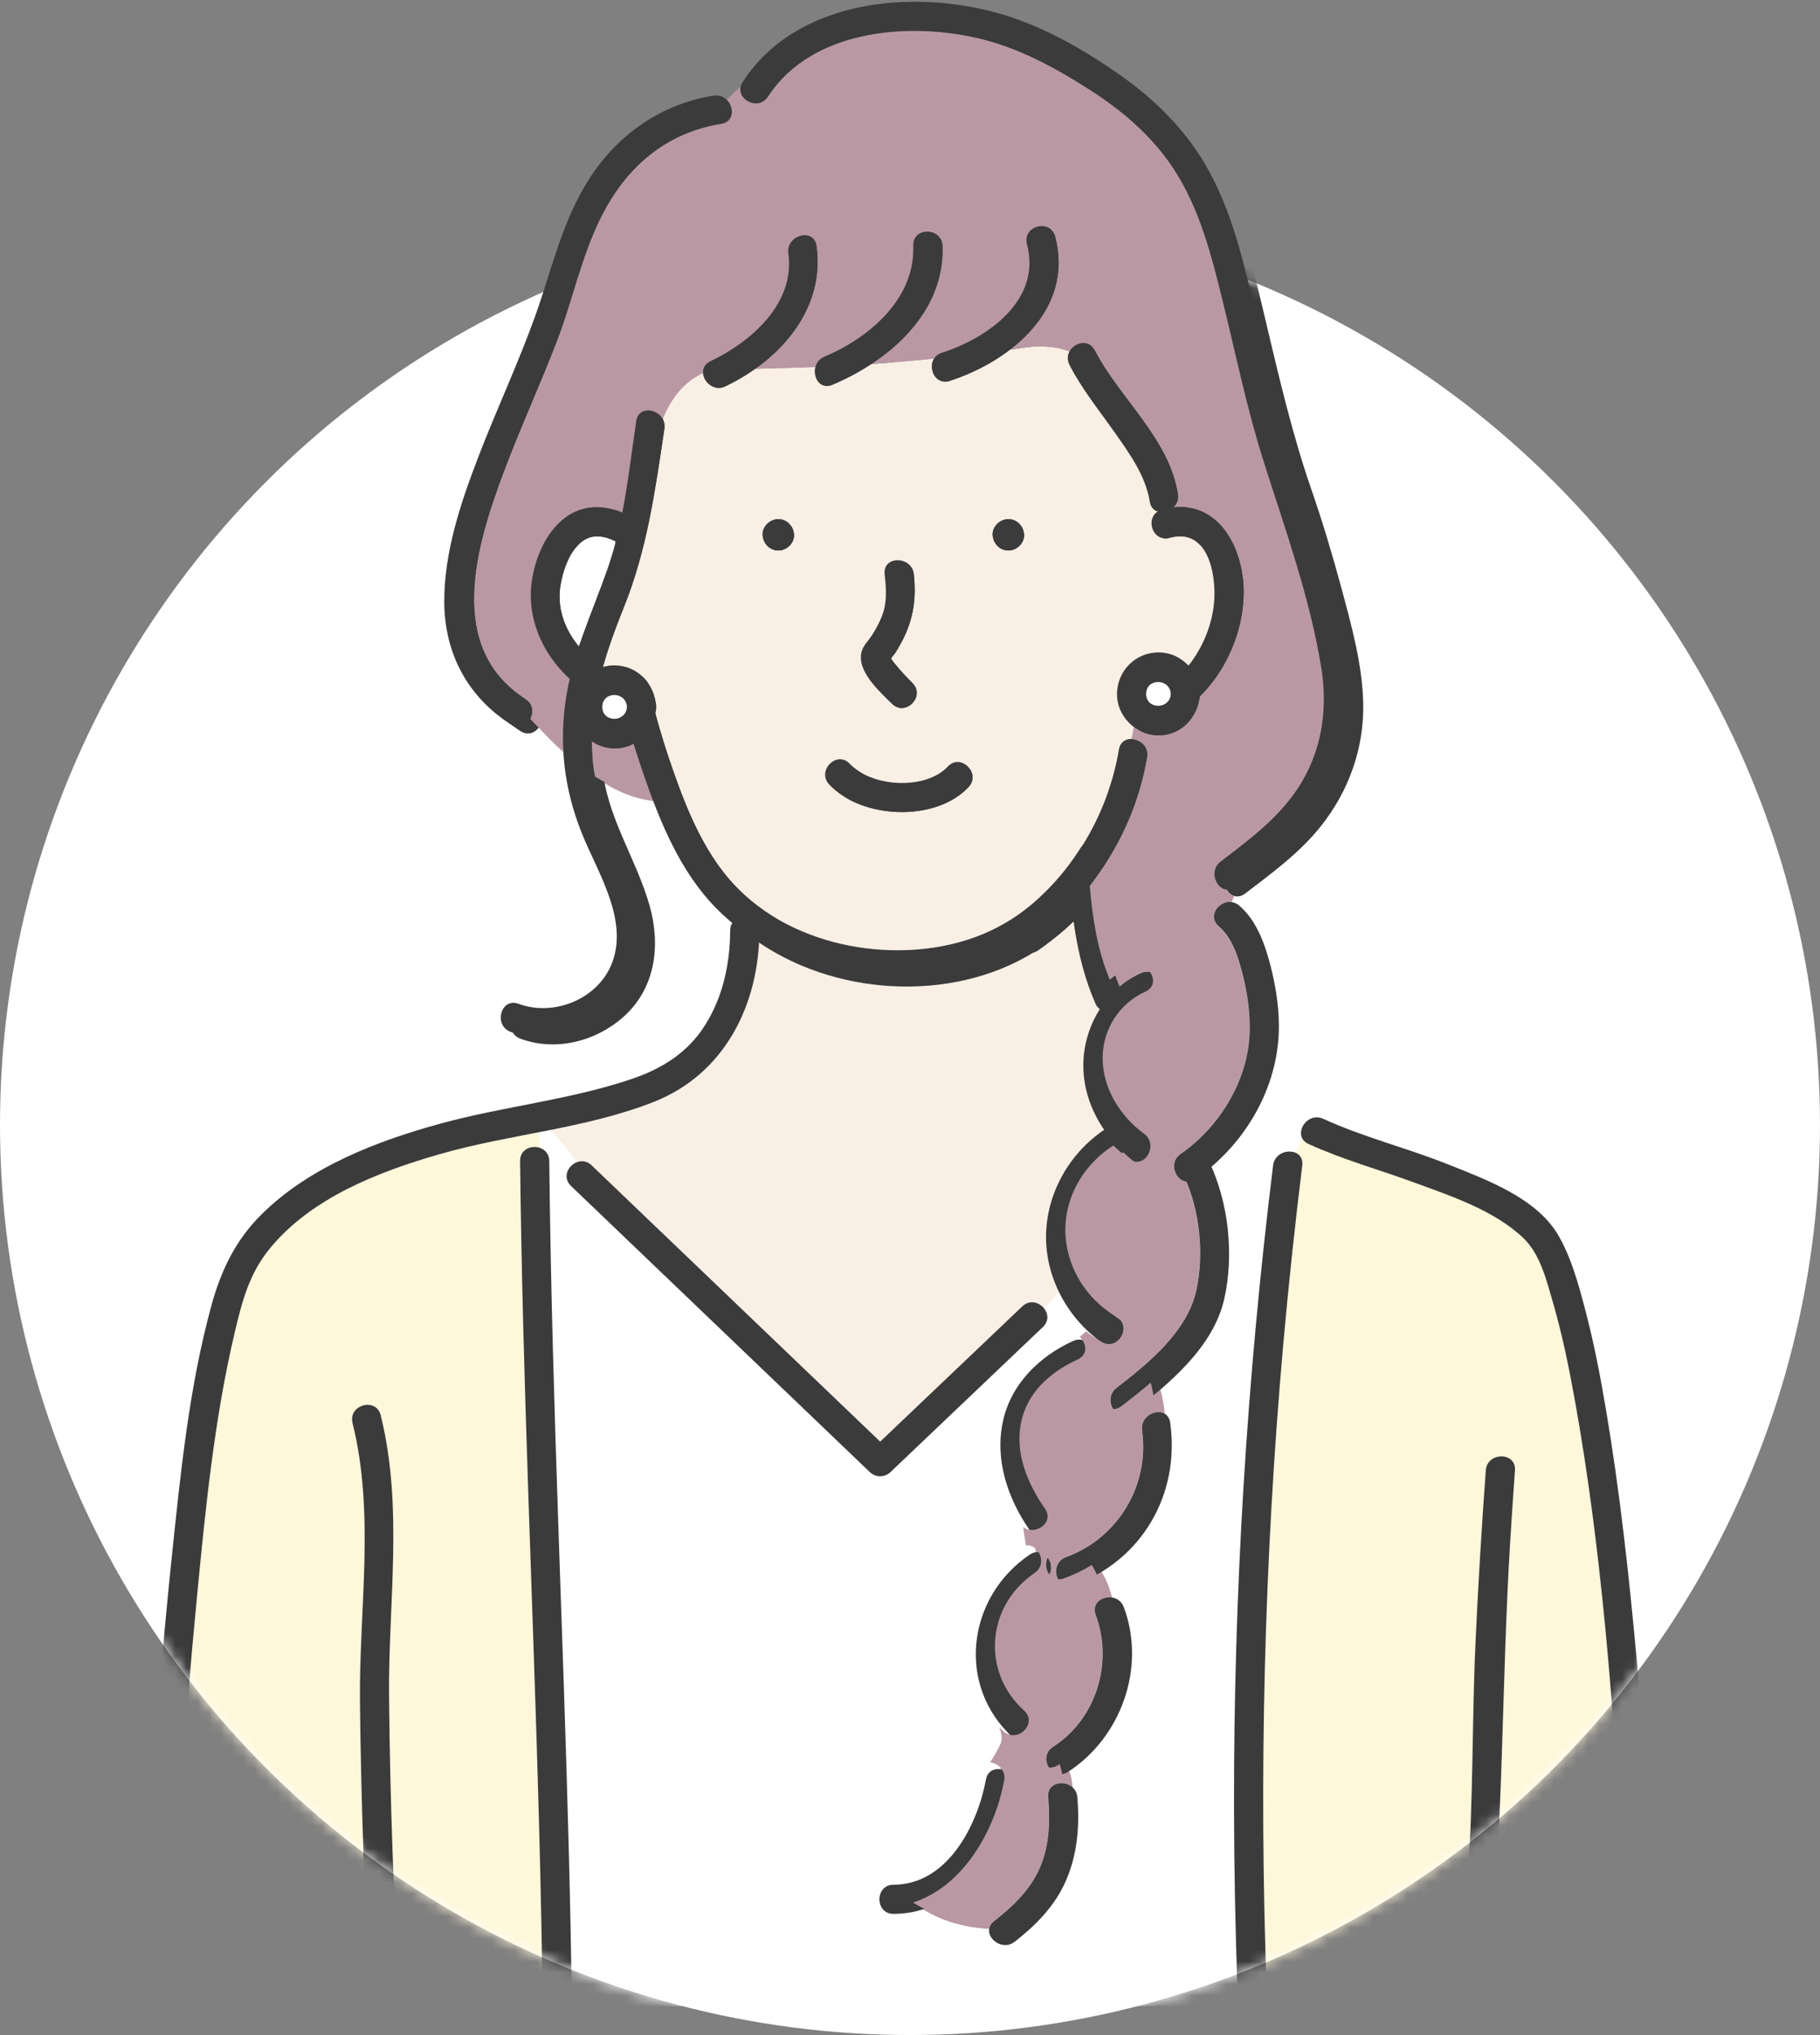 <?xml version="1.0" encoding="UTF-8"?>
<svg xmlns="http://www.w3.org/2000/svg" width="161" height="180" viewBox="0 0 161 180" fill="none">
  <rect x="0" y="0" width="161" height="180" fill="#808080" stroke="none"/>
  <circle cx="80.5" cy="99.5" r="80.5" fill="white"></circle>
  <mask id="mask0_306_3292" style="mask-type:alpha" maskUnits="userSpaceOnUse" x="0" y="19" width="161" height="161">
    <circle cx="80.5" cy="99.5" r="80.5" fill="#D9D9D9"></circle>
  </mask>
  <g mask="url(#mask0_306_3292)">
</g>
  <mask id="mask1_306_3292" style="mask-type:alpha" maskUnits="userSpaceOnUse" x="0" y="19" width="161" height="161">
    <circle cx="80.5" cy="99.5" r="80.5" fill="#D9D9D9"></circle>
  </mask>
  <g mask="url(#mask1_306_3292)">
    <path d="M55.34 48.494C54.22 47.934 53.046 47.761 52.047 48.765C51.141 49.679 50.69 51.041 50.465 52.28C50.094 54.316 50.806 56.252 52.078 57.79C52.845 55.473 53.805 53.222 54.623 50.868C54.897 50.087 55.132 49.292 55.34 48.494Z" fill="white"></path>
    <path d="M46.008 102.7C45.998 101.66 46.999 101.273 47.758 101.531C47.735 101.066 47.709 100.602 47.681 100.145C44.741 100.718 41.791 101.255 38.921 102.078C33.499 103.634 27.552 105.936 23.87 110.427C22.05 112.644 21.418 115.073 20.755 117.888C18.961 125.502 18.181 133.379 17.43 141.152C16.266 153.218 15.466 165.335 14.976 177.447H32.799C32.265 168.512 31.942 159.567 31.842 150.619C31.749 142.417 33.194 133.934 31.186 125.868C30.784 124.253 33.274 123.572 33.674 125.182C35.705 133.348 34.338 141.81 34.415 150.108C34.503 159.229 34.836 168.344 35.378 177.45H48.003C47.939 172.092 47.83 166.736 47.686 161.381C47.157 141.821 46.225 122.273 46.008 102.703V102.7Z" fill="#FFF7D9"></path>
    <path d="M92.366 115.736C92.812 115.259 93.251 114.768 93.682 114.273C92.915 112.701 92.5 110.961 92.541 109.183C92.624 105.472 94.634 101.99 97.682 99.939C96.513 98.225 95.798 96.225 95.837 94.08C95.868 92.377 96.386 90.691 97.298 89.264C97.143 89.156 97.009 88.993 96.908 88.766C95.899 86.477 95.321 84.002 94.975 81.511C94.461 82.004 93.924 82.469 93.364 82.907C92.879 83.308 92.376 83.689 91.86 84.053C91.71 84.159 91.56 84.224 91.416 84.26C90.502 84.815 89.54 85.302 88.523 85.71C81.725 88.436 73.249 87.53 67.14 83.367C66.815 89.517 63.759 95.146 57.795 97.482C54.842 98.638 51.763 99.335 48.664 99.951C49.534 100.826 50.3 101.807 51.069 102.788C51.472 102.646 51.941 102.698 52.342 103.08C53.438 104.13 54.538 105.18 55.635 106.233C63.044 113.328 70.454 120.423 77.864 127.515C82.052 123.528 86.244 119.54 90.433 115.55C91.091 114.926 91.932 115.186 92.366 115.736Z" fill="#F9EFE5"></path>
    <path d="M57.896 69.373C57.552 68.385 57.225 67.389 56.92 66.382C56.388 66.666 55.777 66.818 55.106 66.792C54.417 66.764 53.771 66.537 53.222 66.17C53.222 66.679 53.237 67.192 53.276 67.709C53.317 68.248 53.395 68.775 53.495 69.291C54.966 70.194 56.587 70.803 58.45 70.919C58.26 70.403 58.074 69.887 57.896 69.371V69.373Z" fill="#B998A4"></path>
    <path d="M99.677 61.979C99.69 59.987 101.344 58.309 103.347 58.309C104.426 58.309 105.345 58.769 105.995 59.486C107.322 57.822 108.148 55.713 108.282 53.692C108.444 51.212 107.639 47.242 104.33 48.174C102.87 48.585 102.178 46.556 103.272 45.851C102.929 45.743 102.653 45.462 102.575 44.974C102.217 42.693 100.771 40.7 99.471 38.852C98.098 36.901 96.575 35.022 95.478 32.895C95.251 32.454 95.292 32.028 95.478 31.688C94.084 31.172 92.52 31.138 90.954 31.424C90.709 31.461 90.466 31.491 90.223 31.525C88.626 32.751 86.747 33.69 84.876 34.294C83.614 34.702 82.933 33.213 83.495 32.328C81.639 32.514 79.794 32.668 77.959 32.792C76.849 33.525 75.667 34.145 74.485 34.643C73.401 35.1 72.754 33.98 73.001 33.063C71.236 33.136 69.471 33.185 67.7 33.208C66.856 33.809 65.956 34.336 65.024 34.777C64.022 35.254 63.104 34.408 63.06 33.585C61.243 34.457 60.195 35.925 59.488 37.66C59.622 37.902 59.687 38.191 59.638 38.522C58.825 43.965 58.115 49.201 56.042 54.34C55.338 56.087 54.693 57.84 54.197 59.618C54.528 59.517 54.873 59.46 55.235 59.46C57.147 59.46 58.559 60.893 58.853 62.673C58.894 62.81 58.915 62.96 58.905 63.133C58.915 63.303 58.894 63.458 58.85 63.592C58.845 63.623 58.837 63.657 58.832 63.688C59.3 65.433 59.844 67.162 60.443 68.862C61.767 72.628 63.39 76.517 66.286 79.356C69.112 82.126 72.865 83.769 76.744 84.386C80.633 85.003 84.899 84.624 88.489 82.933C89.62 82.402 90.665 81.751 91.633 81.008C93.016 79.896 94.255 78.631 95.328 77.243C95.71 76.734 96.074 76.208 96.418 75.666C96.466 75.588 96.521 75.521 96.575 75.459C98.206 72.873 99.326 69.962 99.845 66.903C99.958 66.23 100.446 65.954 100.962 65.972C101.045 65.618 101.112 65.262 101.164 64.906C100.263 64.232 99.667 63.169 99.674 61.982L99.677 61.979ZM69.716 49.294C68.939 49.294 68.364 48.659 68.33 47.908C68.296 47.16 68.991 46.523 69.716 46.523C70.493 46.523 71.068 47.157 71.102 47.908C71.135 48.657 70.441 49.294 69.716 49.294ZM77.082 58.252C77.226 57.69 77.657 57.308 77.967 56.836C78.323 56.296 78.653 55.679 78.888 55.078C79.358 53.875 79.255 52.642 79.121 51.385C78.942 49.733 81.526 49.751 81.701 51.385C81.954 53.744 81.619 55.682 80.424 57.747C80.259 58.033 80.088 58.356 79.866 58.609C79.779 58.709 79.725 58.784 79.688 58.836C79.843 59.109 80.065 59.357 80.259 59.589C80.674 60.087 81.126 60.565 81.585 61.024C82.762 62.201 80.938 64.026 79.761 62.849C78.674 61.763 76.635 59.977 77.079 58.252H77.082ZM86.543 70.222C83.611 73.353 77.048 73.046 74.214 69.985C73.087 68.767 74.909 66.94 76.039 68.16C77.944 70.217 82.721 70.532 84.718 68.398C85.857 67.182 87.679 69.012 86.543 70.222ZM90.066 49.294C89.289 49.294 88.714 48.659 88.68 47.908C88.647 47.16 89.341 46.523 90.066 46.523C90.843 46.523 91.418 47.157 91.452 47.908C91.486 48.657 90.791 49.294 90.066 49.294Z" fill="white"></path>
    <path d="M117.751 59.656C116.729 53.377 114.551 47.397 112.636 41.361C111.159 36.7 110.184 31.904 109.015 27.163C108.018 23.119 106.994 19.041 104.681 15.518C102.764 12.599 100.08 10.328 97.156 8.467C94.097 6.524 90.879 4.782 87.328 3.966C81.072 2.531 72.624 3.262 68.805 9.149C67.992 10.4 66.103 9.474 66.394 8.258C65.963 8.615 65.568 9.02 65.176 9.44C65.824 10.101 65.814 11.361 64.675 11.546C59.718 12.357 56.252 15.392 54.04 19.805C52.292 23.289 51.523 27.145 50.13 30.766C48.628 34.671 46.875 38.475 45.407 42.393C42.976 48.876 40.25 57.881 47.348 62.433C48.029 62.869 48.068 63.626 47.766 64.18C48.731 65.2 49.696 66.217 50.708 67.143C50.625 65.724 50.677 64.284 50.87 62.813C50.968 62.075 51.105 61.355 51.268 60.647C48.726 58.312 47.267 54.92 48.026 51.359C48.431 49.452 49.358 47.441 50.994 46.293C52.532 45.211 54.298 45.281 55.921 45.929C56.443 43.25 56.752 40.524 57.155 37.833C57.351 36.527 58.967 36.707 59.493 37.657C60.2 35.92 61.248 34.454 63.065 33.582C63.044 33.179 63.233 32.782 63.726 32.547C67.3 30.849 71.228 27.439 70.604 23.026C70.374 21.4 72.862 20.703 73.092 22.34C73.734 26.882 71.223 30.699 67.703 33.205C69.476 33.179 71.239 33.133 73.004 33.06C73.107 32.681 73.36 32.338 73.801 32.152C77.773 30.482 81.843 27.014 81.657 22.332C81.59 20.667 84.174 20.677 84.238 22.332C84.419 26.856 81.557 30.42 77.962 32.789C79.799 32.666 81.642 32.508 83.498 32.325C83.642 32.098 83.869 31.907 84.192 31.804C88.283 30.48 93.026 27.122 91.713 22.198C91.284 20.59 93.775 19.908 94.201 21.511C95.323 25.721 93.302 29.158 90.223 31.522C90.466 31.489 90.709 31.455 90.954 31.422C92.52 31.138 94.084 31.169 95.478 31.685C95.919 30.887 97.171 30.554 97.705 31.589C99.891 35.825 104.294 39.407 105.061 44.285C105.141 44.788 104.958 45.201 104.658 45.485C108.762 45.015 110.904 49.188 110.881 53.036C110.86 56.361 109.42 59.814 107.007 62.193C106.999 62.281 106.984 62.361 106.96 62.436C106.658 64.26 105.174 65.719 103.213 65.639C102.454 65.608 101.744 65.334 101.161 64.898C101.11 65.254 101.042 65.61 100.96 65.964C101.698 65.99 102.493 66.625 102.33 67.582C101.672 71.461 100.095 75.082 97.809 78.202C97.63 78.453 97.45 78.698 97.261 78.941C97.267 78.971 97.272 79.002 97.274 79.036C97.509 81.774 97.961 84.704 99.042 87.256C99.6 86.789 100.217 86.386 100.893 86.082C102.395 85.403 103.706 87.628 102.196 88.309C99.927 89.334 98.454 91.574 98.41 94.077C98.361 96.79 99.935 99.319 102.077 100.891C103.404 101.864 102.113 104.104 100.774 103.118C100.276 102.752 99.804 102.351 99.357 101.923C96.882 103.497 95.186 106.192 95.112 109.18C95.088 110.177 95.243 111.152 95.55 112.076C95.736 111.859 95.924 111.643 96.11 111.428C95.924 111.643 95.739 111.859 95.55 112.076C96.242 114.154 97.705 115.953 99.626 117.073C101.06 117.912 99.76 120.141 98.322 119.3C97.845 119.021 97.391 118.706 96.96 118.363C96.758 118.518 96.565 118.681 96.381 118.851C96.99 119.398 97.14 120.42 96.203 120.849C95.266 121.277 94.389 121.809 93.63 122.454C93.194 123.112 92.745 123.755 92.237 124.335C92.745 123.755 93.191 123.112 93.63 122.454C92.443 123.466 91.55 124.759 91.202 126.392C90.616 129.133 91.775 131.838 93.31 134.052C94.172 135.294 92.415 136.468 91.377 135.668C91.447 136.212 91.527 136.754 91.622 137.296C92.76 137.149 93.573 138.935 92.386 139.738C92.322 139.782 92.262 139.828 92.198 139.872C92.291 140.2 92.386 140.528 92.495 140.85C92.386 140.528 92.288 140.2 92.198 139.872C88.128 142.786 87.707 148.515 91.465 151.912C92.701 153.029 90.869 154.849 89.64 153.736C89.501 153.61 89.367 153.481 89.237 153.349C89.449 153.84 89.558 154.312 89.4 154.787C89.16 155.347 88.819 155.91 88.458 156.485C89.163 156.57 89.862 157.187 89.697 158.093C88.884 162.522 86.073 167.462 81.634 168.884C83.376 169.975 85.395 170.515 87.493 170.626C87.526 170.378 87.661 170.133 87.932 169.921C89.434 168.752 90.832 167.446 91.723 165.74C92.817 163.647 92.913 161.267 92.714 158.96C92.603 157.677 94.126 157.396 94.885 158.098C94.859 157.59 94.766 157.097 94.601 156.635C94.549 156.668 94.5 156.704 94.448 156.738C93.047 157.639 91.754 155.404 93.145 154.511C96.97 152.051 98.49 147.065 96.921 142.848C96.531 141.805 97.517 141.163 98.384 141.31C98.185 140.504 97.894 139.735 97.447 139.028C96.683 139.495 95.86 139.895 94.98 140.215C93.413 140.783 92.745 138.29 94.293 137.727C98.885 136.06 101.698 131.371 101.017 126.529C100.841 125.275 102.273 124.575 103.048 125.068C102.978 124.34 102.849 123.615 102.661 122.895C101.796 123.638 100.913 124.333 100.072 124.978C98.753 125.99 97.471 123.747 98.769 122.751C101.564 120.606 105.009 117.78 105.812 114.167C106.48 111.163 106.168 107.4 104.934 104.525C103.948 104.401 103.345 102.824 104.428 102.078C107.879 99.698 110.416 95.541 110.535 91.293C110.584 89.543 110.326 87.775 109.89 86.084C109.533 84.706 109.064 83.186 108.034 82.156C108.016 82.195 107.998 82.234 107.98 82.27C107.998 82.234 108.016 82.192 108.034 82.156C107.959 82.081 107.882 82.009 107.799 81.939C106.751 81.041 107.835 79.64 108.95 79.8C109.022 79.617 109.1 79.436 109.185 79.258C108.336 78.997 107.866 77.56 108.837 76.816C111.319 74.917 113.869 73.043 115.627 70.403C117.764 67.19 118.355 63.435 117.741 59.664L117.751 59.656Z" fill="#B998A4"></path>
    <path d="M109.469 175.909C109.275 170.553 109.17 165.195 109.162 159.837C109.133 140.868 110.297 121.907 112.62 103.082C112.754 101.993 113.949 101.626 114.669 101.99C114.835 101.562 115.015 101.128 115.204 100.692C115.046 100.398 115.062 100.052 115.193 99.737C113.802 99.303 112.499 98.748 111.459 97.711C110.419 99.801 108.942 101.683 107.167 103.203C108.72 106.726 109.139 111.119 108.31 114.85C107.595 118.066 105.216 120.701 102.671 122.892C102.857 123.615 102.986 124.338 103.058 125.066C103.288 125.213 103.461 125.463 103.515 125.84C104.274 131.236 101.92 136.297 97.455 139.028C97.901 139.735 98.193 140.504 98.392 141.309C98.823 141.382 99.225 141.65 99.416 142.161C101.375 147.421 99.236 153.556 94.608 156.635C94.773 157.097 94.864 157.59 94.892 158.098C95.114 158.302 95.269 158.588 95.303 158.96C95.532 161.642 95.284 164.331 94.095 166.775C93.426 168.148 92.466 169.33 91.367 170.373C91.922 170.274 92.477 170.156 93.021 170.011C92.474 170.156 91.922 170.274 91.367 170.373C90.856 170.858 90.316 171.315 89.764 171.746C88.737 172.546 87.369 171.57 87.501 170.623C85.402 170.512 83.384 169.973 81.642 168.881C80.829 169.141 79.965 169.283 79.043 169.283C77.381 169.283 77.384 166.703 79.043 166.703C83.81 166.703 86.473 161.445 87.214 157.404C87.346 156.681 87.906 156.415 88.466 156.482C88.827 155.907 89.168 155.344 89.408 154.784C89.565 154.309 89.457 153.834 89.245 153.347C84.597 148.686 85.691 141.157 91.093 137.508C91.276 137.384 91.457 137.317 91.633 137.294C91.537 136.752 91.457 136.207 91.387 135.665C91.279 135.583 91.181 135.479 91.093 135.353C89.145 132.547 87.981 129.123 88.724 125.706C89.436 122.428 91.94 119.976 94.91 118.619C95.478 118.358 96.02 118.518 96.392 118.851C96.575 118.68 96.769 118.52 96.97 118.363C95.587 117.261 94.454 115.854 93.682 114.27C93.251 114.765 92.812 115.256 92.365 115.733C92.727 116.193 92.804 116.851 92.257 117.372C87.761 121.651 83.268 125.928 78.772 130.207C78.259 130.697 77.461 130.697 76.948 130.207C75.851 129.156 74.751 128.106 73.654 127.053C65.94 119.669 58.228 112.283 50.514 104.899C49.712 104.13 50.259 103.066 51.067 102.782C50.297 101.804 49.533 100.823 48.661 99.946C48.333 100.01 48.006 100.078 47.678 100.14C47.709 100.599 47.732 101.061 47.755 101.525C48.212 101.68 48.581 102.07 48.586 102.695C48.648 108.36 48.764 114.025 48.917 119.69C49.435 138.943 50.346 158.181 50.581 177.442H110.287C110.279 177.31 110.272 177.178 110.264 177.047C109.833 176.876 109.487 176.497 109.466 175.903L109.469 175.909Z" fill="white"></path>
    <path d="M130.415 175.413C129.718 175.48 129.019 175.072 129.112 174.187C129.388 171.583 129.615 168.973 129.814 166.362C130.348 159.342 130.204 152.329 130.524 145.302C130.756 140.215 131.066 135.131 131.435 130.054C131.553 128.405 134.137 128.397 134.015 130.054C133.868 132.072 133.737 134.093 133.61 136.111C132.815 148.809 133.032 161.522 131.693 174.187C131.613 174.946 131.017 175.353 130.415 175.413C130.397 176.089 130.369 176.768 130.325 177.444H145.273L145.206 176.084C144.631 176.006 144.094 175.596 144.065 174.853C143.931 171.43 143.74 168.011 143.534 164.591C142.71 150.92 141.717 137.139 139.278 123.646C138.764 120.804 138.178 117.965 137.373 115.191C136.808 113.24 136.258 110.93 134.748 109.492C132.181 107.043 128.309 105.768 125.047 104.571C121.963 103.438 118.747 102.552 115.756 101.182C115.485 101.058 115.307 100.885 115.204 100.689C115.015 101.125 114.835 101.556 114.669 101.987C115.028 102.168 115.268 102.532 115.201 103.079C114.545 108.398 113.978 113.725 113.505 119.062C111.838 137.957 111.361 156.949 112.05 175.906C112.088 176.974 111.038 177.351 110.266 177.049C110.274 177.181 110.282 177.312 110.29 177.444H130.325C130.369 176.768 130.397 176.089 130.415 175.413Z" fill="#FFF7D9"></path>
    <path d="M68.33 47.906C68.364 48.657 68.939 49.291 69.716 49.291C70.441 49.291 71.135 48.654 71.102 47.906C71.068 47.154 70.493 46.52 69.716 46.52C68.991 46.52 68.296 47.157 68.33 47.906Z" fill="#3B3B3B"></path>
    <path d="M88.68 47.906C88.714 48.657 89.289 49.291 90.066 49.291C90.791 49.291 91.486 48.654 91.452 47.906C91.418 47.154 90.843 46.52 90.066 46.52C89.341 46.52 88.647 47.157 88.68 47.906Z" fill="#3B3B3B"></path>
    <path d="M56.327 63.13C56.252 61.731 54.148 61.718 54.148 63.13C54.148 64.542 56.252 64.529 56.327 63.13Z" fill="white"></path>
    <path d="M102.258 61.98C102.258 63.389 104.361 63.379 104.436 61.98C104.361 60.581 102.258 60.568 102.258 61.98Z" fill="white"></path>
    <path d="M64.59 82.311C64.582 85.23 63.953 88.159 62.386 90.655C60.835 93.125 58.546 94.539 55.841 95.45C50.357 97.298 44.573 97.853 39.006 99.373C33.354 100.917 27.41 103.198 23.165 107.384C20.839 109.676 19.557 112.363 18.708 115.455C16.72 122.702 15.967 130.346 15.187 137.8C14.297 146.314 13.659 154.857 13.136 163.399C12.841 168.184 12.573 172.972 12.382 177.762C12.315 179.424 14.896 179.419 14.963 177.762C15.451 165.544 16.256 153.321 17.433 141.152C18.184 133.381 18.963 125.502 20.757 117.888C21.42 115.073 22.052 112.644 23.872 110.427C27.555 105.936 33.501 103.634 38.924 102.078C45.149 100.292 51.74 99.853 57.8 97.479C64.105 95.009 67.161 88.864 67.176 82.309C67.181 80.647 64.601 80.647 64.595 82.309L64.59 82.311Z" fill="#3B3B3B"></path>
    <path d="M115.756 101.187C118.747 102.558 121.963 103.443 125.047 104.576C128.309 105.774 132.181 107.049 134.749 109.498C136.258 110.935 136.805 113.245 137.373 115.196C138.179 117.971 138.764 120.81 139.278 123.651C141.717 137.141 142.71 150.926 143.534 164.597C143.74 168.014 143.931 171.436 144.065 174.858C144.13 176.512 146.711 176.523 146.646 174.858C146.28 165.441 145.627 156.023 144.77 146.639C144.102 139.32 143.299 131.998 142.078 124.748C141.567 121.705 140.981 118.67 140.189 115.687C139.616 113.529 138.981 111.206 137.848 109.26C135.925 105.962 131.476 104.339 128.129 103.002C124.492 101.549 120.616 100.591 117.059 98.96C115.56 98.274 114.246 100.496 115.756 101.187Z" fill="#3B3B3B"></path>
    <path d="M94.699 79.039C94.983 82.342 95.561 85.718 96.905 88.766C97.574 90.284 99.799 88.97 99.133 87.463C97.987 84.864 97.52 81.849 97.277 79.039C97.135 77.397 94.554 77.382 94.696 79.039H94.699Z" fill="#3B3B3B"></path>
    <path d="M131.435 130.057C131.066 135.136 130.756 140.221 130.524 145.305C130.201 152.33 130.348 159.345 129.814 166.365C129.615 168.977 129.388 171.586 129.112 174.19C128.936 175.839 131.52 175.826 131.693 174.19C133.032 161.526 132.815 148.815 133.61 136.114C133.737 134.094 133.868 132.075 134.016 130.057C134.137 128.4 131.553 128.408 131.435 130.057Z" fill="#3B3B3B"></path>
    <path d="M31.186 125.866C33.194 133.931 31.749 142.414 31.842 150.616C31.942 159.672 32.273 168.723 32.817 177.762C32.918 179.411 35.499 179.424 35.398 177.762C34.843 168.553 34.505 159.329 34.417 150.105C34.337 141.808 35.708 133.348 33.677 125.179C33.277 123.569 30.786 124.25 31.189 125.866H31.186Z" fill="#3B3B3B"></path>
    <path d="M69.716 49.295C70.441 49.295 71.135 48.657 71.102 47.909C71.068 47.158 70.493 46.523 69.716 46.523C68.991 46.523 68.296 47.16 68.33 47.909C68.364 48.66 68.939 49.295 69.716 49.295Z" fill="#3B3B3B"></path>
    <path d="M90.066 49.295C90.791 49.295 91.486 48.657 91.452 47.909C91.418 47.158 90.843 46.523 90.066 46.523C89.341 46.523 88.647 47.16 88.68 47.909C88.714 48.66 89.289 49.295 90.066 49.295Z" fill="#3B3B3B"></path>
    <path d="M79.123 51.388C79.257 52.644 79.361 53.881 78.891 55.081C78.656 55.682 78.326 56.299 77.969 56.838C77.66 57.31 77.229 57.693 77.084 58.255C76.64 59.982 78.677 61.765 79.766 62.852C80.943 64.028 82.767 62.204 81.59 61.027C81.131 60.568 80.679 60.093 80.264 59.592C80.019 59.298 79.724 58.983 79.582 58.617C79.732 59.006 79.466 59.073 79.869 58.609C80.091 58.356 80.259 58.036 80.426 57.747C81.621 55.679 81.957 53.744 81.704 51.385C81.528 49.751 78.945 49.733 79.123 51.385V51.388Z" fill="#3B3B3B"></path>
    <path d="M74.214 69.985C77.051 73.046 83.614 73.353 86.543 70.223C87.676 69.01 85.857 67.182 84.718 68.398C82.721 70.532 77.944 70.217 76.039 68.16C74.909 66.94 73.087 68.767 74.214 69.985Z" fill="#3B3B3B"></path>
    <path d="M55.764 61.992C56.313 64.49 57.054 66.96 57.896 69.373C59.333 73.5 61.096 77.74 64.195 80.91C70.258 87.106 80.545 88.905 88.523 85.708C92.822 83.984 96.196 80.858 98.647 76.964C99.535 75.554 97.303 74.256 96.42 75.66C94.461 78.77 91.842 81.351 88.494 82.925C84.907 84.616 80.641 84.995 76.749 84.378C72.87 83.762 69.117 82.118 66.291 79.348C63.393 76.509 61.772 72.62 60.448 68.855C59.581 66.387 58.817 63.858 58.254 61.3C57.898 59.679 55.41 60.366 55.766 61.987L55.764 61.992Z" fill="#3B3B3B"></path>
    <path d="M57.183 46.564C55.26 45.4 52.943 44.925 50.992 46.296C49.355 47.444 48.429 49.455 48.024 51.362C46.867 56.802 50.873 61.848 56.027 63.332C57.627 63.791 58.308 61.303 56.714 60.844C53.095 59.801 49.743 56.235 50.465 52.283C50.692 51.044 51.141 49.682 52.047 48.768C53.206 47.602 54.602 48.022 55.877 48.794C57.302 49.656 58.6 47.426 57.181 46.567L57.183 46.564Z" fill="#3B3B3B"></path>
    <path d="M50.514 104.902C58.228 112.286 65.94 119.672 73.654 127.056C74.751 128.106 75.85 129.157 76.947 130.21C77.461 130.7 78.258 130.7 78.772 130.21C83.268 125.931 87.761 121.654 92.257 117.375C93.462 116.226 91.635 114.404 90.432 115.55C85.937 119.829 81.443 124.106 76.947 128.385H78.772C71.058 121.001 63.346 113.615 55.632 106.231C54.535 105.18 53.436 104.13 52.339 103.077C51.139 101.928 49.312 103.751 50.514 104.902Z" fill="#3B3B3B"></path>
    <path d="M46.008 102.7C46.225 122.268 47.159 141.815 47.686 161.378C47.838 167.043 47.954 172.708 48.016 178.373C48.034 180.033 50.615 180.038 50.597 178.373C50.38 158.805 49.446 139.258 48.919 119.695C48.767 114.03 48.651 108.365 48.589 102.7C48.571 101.04 45.99 101.035 46.008 102.7Z" fill="#3B3B3B"></path>
    <path d="M112.62 103.082C110.297 121.907 109.131 140.871 109.162 159.838C109.17 165.196 109.275 170.554 109.469 175.909C109.528 177.566 112.109 177.574 112.05 175.909C111.361 156.953 111.838 137.96 113.505 119.065C113.978 113.728 114.546 108.399 115.201 103.082C115.405 101.438 112.822 101.454 112.62 103.082Z" fill="#3B3B3B"></path>
    <path d="M55.237 65.51C56.551 65.51 57.617 64.444 57.617 63.13C57.617 61.816 56.551 60.751 55.237 60.751C53.923 60.751 52.858 61.816 52.858 63.13C52.858 64.444 53.923 65.51 55.237 65.51Z" fill="white"></path>
    <path d="M56.327 63.13C56.252 64.529 54.148 64.539 54.148 63.13C54.148 61.721 56.252 61.731 56.327 63.13C56.414 64.782 58.998 64.792 58.907 63.13C58.801 61.143 57.31 59.46 55.237 59.46C53.165 59.46 51.58 61.14 51.567 63.13C51.554 65.084 53.175 66.715 55.108 66.792C57.232 66.877 58.799 65.161 58.907 63.13C58.998 61.47 56.417 61.476 56.327 63.13Z" fill="#3B3B3B"></path>
    <path d="M104.33 48.175C107.639 47.243 108.444 51.212 108.282 53.693C108.039 57.365 105.51 61.332 101.848 62.377C100.253 62.831 100.931 65.322 102.534 64.865C107.544 63.435 110.855 58.088 110.886 53.037C110.912 48.882 108.411 44.342 103.644 45.684C102.049 46.133 102.725 48.624 104.33 48.172V48.175Z" fill="#3B3B3B"></path>
    <path d="M68.802 9.149C72.625 3.262 81.069 2.532 87.325 3.967C90.879 4.782 94.097 6.524 97.153 8.468C100.08 10.329 102.764 12.6 104.679 15.519C106.991 19.041 108.016 23.117 109.012 27.163C110.181 31.907 111.157 36.7 112.633 41.361C114.546 47.4 116.724 53.377 117.748 59.657C118.363 63.425 117.772 67.182 115.635 70.396C113.877 73.036 111.327 74.909 108.844 76.809C107.544 77.805 108.826 80.048 110.148 79.036C112.538 77.207 114.961 75.446 116.853 73.069C119.31 69.983 120.673 66.189 120.593 62.224C120.523 58.789 119.552 55.313 118.665 52.02C117.867 49.067 116.99 46.13 115.988 43.24C114.321 38.419 113.173 33.481 111.996 28.524C110.919 23.976 109.895 19.266 107.51 15.188C105.616 11.949 102.939 9.327 99.881 7.188C96.676 4.945 93.073 2.888 89.294 1.807C81.583 -0.4 71.308 0.55 66.573 7.846C65.667 9.242 67.899 10.538 68.8 9.149H68.802Z" fill="#3B3B3B"></path>
    <path d="M107.809 81.931C109.004 82.959 109.515 84.6 109.897 86.079C110.336 87.769 110.592 89.537 110.543 91.287C110.426 95.538 107.887 99.693 104.436 102.073C103.079 103.009 104.367 105.247 105.74 104.3C109.915 101.42 112.852 96.66 113.113 91.532C113.216 89.493 112.894 87.362 112.385 85.392C111.9 83.511 111.152 81.41 109.634 80.107C108.38 79.031 106.547 80.847 107.809 81.931Z" fill="#3B3B3B"></path>
    <path d="M70.601 23.027C71.226 27.437 67.298 30.847 63.723 32.547C62.224 33.26 63.532 35.487 65.026 34.775C69.84 32.486 73.887 27.969 73.092 22.34C72.859 20.701 70.374 21.398 70.604 23.027H70.601Z" fill="#3B3B3B"></path>
    <path d="M81.655 22.332C81.841 27.014 77.771 30.48 73.799 32.152C72.292 32.787 72.955 35.285 74.485 34.64C79.497 32.532 84.471 28.255 84.236 22.332C84.171 20.678 81.588 20.667 81.655 22.332Z" fill="#3B3B3B"></path>
    <path d="M91.713 22.198C93.026 27.122 88.283 30.482 84.192 31.804C82.618 32.312 83.291 34.805 84.878 34.292C90.358 32.519 95.909 27.904 94.203 21.511C93.775 19.909 91.284 20.587 91.715 22.198H91.713Z" fill="#3B3B3B"></path>
    <path d="M100.898 86.084C97.824 87.473 95.891 90.743 95.834 94.08C95.77 97.757 97.901 101.009 100.779 103.12C102.119 104.104 103.409 101.866 102.083 100.893C99.94 99.321 98.369 96.795 98.415 94.08C98.459 91.576 99.933 89.336 102.201 88.311C103.714 87.63 102.403 85.403 100.898 86.084Z" fill="#3B3B3B"></path>
    <path d="M98.73 99.304C95.096 101.214 92.629 105.059 92.536 109.184C92.443 113.315 94.794 117.238 98.327 119.303C99.765 120.142 101.066 117.912 99.631 117.076C96.861 115.458 95.037 112.425 95.117 109.184C95.197 105.932 97.194 103.026 100.031 101.534C101.502 100.76 100.198 98.532 98.727 99.307L98.73 99.304Z" fill="#3B3B3B"></path>
    <path d="M104.769 104.125C106.15 107.044 106.522 111.019 105.822 114.165C105.019 117.778 101.577 120.604 98.779 122.749C97.478 123.745 98.763 125.988 100.082 124.976C103.412 122.423 107.355 119.156 108.31 114.849C109.167 110.983 108.692 106.404 106.996 102.822C106.287 101.322 104.059 102.631 104.769 104.125Z" fill="#3B3B3B"></path>
    <path d="M91.093 137.508C85.542 141.26 84.538 149.114 89.65 153.734C90.879 154.846 92.711 153.024 91.475 151.909C87.661 148.461 88.148 142.605 92.397 139.735C93.764 138.811 92.474 136.573 91.093 137.508Z" fill="#3B3B3B"></path>
    <path d="M96.928 142.848C98.5 147.065 96.978 152.054 93.153 154.511C91.759 155.406 93.052 157.641 94.456 156.738C99.189 153.695 101.398 147.478 99.416 142.159C98.841 140.615 96.345 141.284 96.928 142.845V142.848Z" fill="#3B3B3B"></path>
    <path d="M94.91 118.619C91.937 119.976 89.436 122.428 88.724 125.706C87.981 129.123 89.145 132.55 91.093 135.353C92.035 136.708 94.273 135.42 93.32 134.05C91.785 131.838 90.626 129.131 91.212 126.39C91.785 123.711 93.808 121.943 96.214 120.846C97.724 120.157 96.412 117.932 94.91 118.619Z" fill="#3B3B3B"></path>
    <path d="M101.027 126.529C101.708 131.374 98.895 136.06 94.304 137.728C92.755 138.29 93.424 140.786 94.99 140.216C101.029 138.022 104.405 132.161 103.517 125.84C103.288 124.201 100.8 124.898 101.029 126.527L101.027 126.529Z" fill="#3B3B3B"></path>
    <path d="M95.478 32.892C96.575 35.019 98.098 36.901 99.471 38.849C100.771 40.697 102.217 42.69 102.575 44.971C102.834 46.607 105.321 45.913 105.063 44.284C104.294 39.404 99.891 35.824 97.708 31.589C96.947 30.113 94.719 31.416 95.481 32.892H95.478Z" fill="#3B3B3B"></path>
    <path d="M103.347 64.359C104.661 64.359 105.727 63.294 105.727 61.98C105.727 60.666 104.661 59.6 103.347 59.6C102.033 59.6 100.968 60.666 100.968 61.98C100.968 63.294 102.033 64.359 103.347 64.359Z" fill="white"></path>
    <path d="M104.436 61.98C104.361 63.378 102.258 63.389 102.258 61.98C102.258 60.57 104.361 60.581 104.436 61.98C104.524 63.631 107.107 63.642 107.017 61.98C106.911 59.992 105.42 58.31 103.347 58.31C101.275 58.31 99.69 59.99 99.677 61.98C99.664 63.933 101.285 65.564 103.218 65.642C105.342 65.727 106.909 64.011 107.017 61.98C107.107 60.32 104.527 60.325 104.436 61.98Z" fill="#3B3B3B"></path>
    <path d="M63.989 9.061C59.354 9.817 55.57 12.447 53.028 16.365C50.617 20.084 49.714 24.34 48.248 28.451C46.726 32.72 44.787 36.829 43.164 41.061C41.615 45.098 40.17 49.4 40.168 53.772C40.165 58.335 42.191 62.199 46.042 64.668C47.443 65.567 48.739 63.334 47.345 62.441C40.248 57.888 42.973 48.884 45.404 42.401C46.873 38.483 48.623 34.676 50.127 30.774C51.521 27.15 52.292 23.294 54.037 19.813C56.252 15.397 59.715 12.362 64.673 11.554C66.309 11.286 65.615 8.8 63.986 9.066L63.989 9.061Z" fill="#3B3B3B"></path>
    <path d="M57.152 37.835C56.499 42.207 56.089 46.672 54.626 50.871C53.232 54.869 51.431 58.57 50.87 62.818C50.318 67.007 50.896 70.948 52.551 74.822C53.944 78.084 56.396 82.066 55.031 85.726C53.825 88.96 49.885 90.557 46.731 89.388C45.172 88.81 44.498 91.303 46.044 91.876C49.183 93.037 52.749 92.106 55.196 89.902C57.991 87.383 58.456 83.594 57.467 80.112C56.264 75.867 53.622 72.215 53.276 67.714C52.914 62.996 54.306 58.655 56.045 54.343C58.117 49.207 58.827 43.968 59.64 38.524C59.883 36.898 57.398 36.199 57.152 37.838V37.835Z" fill="#3B3B3B"></path>
    <path d="M92.722 158.963C92.92 161.27 92.822 163.65 91.731 165.743C90.838 167.449 89.441 168.755 87.939 169.924C86.631 170.943 88.468 172.758 89.764 171.749C91.509 170.391 93.114 168.788 94.095 166.778C95.284 164.334 95.532 161.644 95.303 158.963C95.161 157.322 92.58 157.306 92.722 158.963Z" fill="#3B3B3B"></path>
    <path d="M87.214 157.407C86.474 161.448 83.808 166.708 79.043 166.706C77.384 166.706 77.379 169.286 79.043 169.286C84.984 169.289 88.745 163.332 89.705 158.093C90.002 156.47 87.516 155.773 87.217 157.407H87.214Z" fill="#3B3B3B"></path>
    <path d="M99.847 66.901C98.833 72.886 95.532 78.311 90.556 81.823C89.209 82.773 90.497 85.013 91.86 84.05C97.365 80.164 101.205 74.248 102.335 67.585C102.612 65.961 100.124 65.262 99.847 66.898V66.901Z" fill="#3B3B3B"></path>
  </g>
  <path d="M54.473 47.892C53.353 47.331 52.178 47.159 51.18 48.163C50.274 49.076 49.822 50.439 49.598 51.678C49.226 53.714 49.938 55.65 51.211 57.188C51.977 54.87 52.937 52.62 53.755 50.266C54.029 49.484 54.264 48.689 54.473 47.892Z" fill="white"></path>
  <path d="M57.028 68.771C56.685 67.782 56.357 66.786 56.052 65.779C55.521 66.063 54.909 66.216 54.238 66.19C53.549 66.162 52.904 65.934 52.354 65.568C52.354 66.076 52.369 66.59 52.408 67.106C52.449 67.645 52.527 68.172 52.627 68.688C54.099 69.591 55.719 70.201 57.583 70.317C57.392 69.8 57.206 69.284 57.028 68.768V68.771Z" fill="#B998A4"></path>
  <path d="M98.809 61.377C98.822 59.384 100.477 57.707 102.479 57.707C103.558 57.707 104.477 58.166 105.127 58.884C106.454 57.219 107.28 55.11 107.414 53.09C107.577 50.609 106.771 46.64 103.463 47.572C102.002 47.982 101.31 45.953 102.405 45.249C102.061 45.141 101.785 44.859 101.708 44.371C101.349 42.09 99.904 40.097 98.603 38.25C97.23 36.298 95.707 34.42 94.61 32.293C94.383 31.852 94.424 31.426 94.61 31.085C93.217 30.569 91.653 30.535 90.086 30.822C89.841 30.858 89.598 30.889 89.356 30.922C87.758 32.148 85.879 33.088 84.008 33.692C82.746 34.1 82.065 32.61 82.627 31.725C80.772 31.911 78.926 32.066 77.091 32.19C75.982 32.923 74.8 33.542 73.618 34.04C72.534 34.497 71.886 33.377 72.134 32.461C70.368 32.533 68.603 32.582 66.832 32.605C65.989 33.207 65.088 33.733 64.156 34.174C63.155 34.652 62.236 33.805 62.192 32.982C60.375 33.854 59.327 35.323 58.62 37.057C58.754 37.3 58.819 37.589 58.77 37.919C57.957 43.362 57.247 48.599 55.175 53.737C54.47 55.485 53.825 57.237 53.329 59.015C53.66 58.915 54.006 58.858 54.367 58.858C56.279 58.858 57.691 60.29 57.985 62.071C58.027 62.208 58.047 62.357 58.037 62.53C58.047 62.701 58.027 62.856 57.983 62.99C57.977 63.021 57.97 63.054 57.965 63.085C58.432 64.83 58.976 66.559 59.575 68.26C60.899 72.025 62.523 75.915 65.418 78.754C68.244 81.523 71.997 83.167 75.876 83.784C79.765 84.401 84.031 84.021 87.621 82.331C88.752 81.799 89.797 81.149 90.765 80.405C92.148 79.293 93.387 78.028 94.461 76.64C94.843 76.132 95.207 75.605 95.55 75.063C95.599 74.986 95.653 74.918 95.707 74.857C97.338 72.27 98.458 69.359 98.977 66.301C99.091 65.627 99.579 65.351 100.095 65.369C100.177 65.016 100.244 64.66 100.296 64.303C99.395 63.63 98.799 62.566 98.807 61.379L98.809 61.377ZM68.848 48.692C68.071 48.692 67.496 48.057 67.462 47.306C67.429 46.557 68.123 45.92 68.848 45.92C69.625 45.92 70.201 46.555 70.234 47.306C70.268 48.054 69.573 48.692 68.848 48.692ZM76.214 57.65C76.359 57.087 76.79 56.705 77.099 56.233C77.455 55.694 77.786 55.077 78.02 54.475C78.49 53.273 78.387 52.039 78.253 50.782C78.075 49.13 80.658 49.149 80.834 50.782C81.087 53.141 80.751 55.079 79.556 57.144C79.391 57.431 79.221 57.753 78.999 58.006C78.911 58.107 78.857 58.182 78.821 58.233C78.975 58.507 79.197 58.755 79.391 58.987C79.806 59.485 80.258 59.962 80.718 60.422C81.894 61.599 80.07 63.423 78.893 62.246C77.806 61.16 75.767 59.374 76.211 57.65H76.214ZM85.675 69.62C82.743 72.751 76.18 72.444 73.347 69.383C72.219 68.164 74.041 66.337 75.171 67.558C77.076 69.615 81.853 69.93 83.851 67.795C84.989 66.58 86.811 68.41 85.675 69.62ZM89.198 48.692C88.421 48.692 87.846 48.057 87.812 47.306C87.779 46.557 88.473 45.92 89.198 45.92C89.975 45.92 90.551 46.555 90.584 47.306C90.618 48.054 89.924 48.692 89.198 48.692Z" fill="#F9EFE5"></path>
  <path d="M116.883 59.054C115.861 52.775 113.683 46.795 111.768 40.758C110.292 36.097 109.316 31.302 108.147 26.561C107.151 22.516 106.126 18.439 103.814 14.916C101.896 11.997 99.212 9.726 96.288 7.865C93.23 5.921 90.011 4.179 86.46 3.364C80.204 1.929 71.757 2.659 67.937 8.546C67.124 9.798 65.235 8.871 65.527 7.656C65.096 8.012 64.701 8.417 64.308 8.838C64.956 9.499 64.946 10.758 63.808 10.944C58.85 11.754 55.384 14.789 53.172 19.203C51.425 22.687 50.656 26.543 49.262 30.163C47.76 34.068 46.008 37.873 44.539 41.79C42.108 48.273 39.382 57.278 46.48 61.831C47.161 62.267 47.2 63.023 46.898 63.578C47.863 64.597 48.828 65.614 49.84 66.541C49.758 65.121 49.809 63.681 50.003 62.21C50.101 61.472 50.237 60.752 50.4 60.045C47.858 57.709 46.4 54.318 47.159 50.756C47.564 48.849 48.49 46.839 50.127 45.69C51.665 44.609 53.43 44.678 55.053 45.326C55.575 42.647 55.885 39.922 56.287 37.23C56.483 35.924 58.099 36.105 58.625 37.054C59.333 35.318 60.38 33.852 62.197 32.979C62.177 32.577 62.365 32.179 62.858 31.944C66.433 30.246 70.361 26.837 69.736 22.424C69.506 20.798 71.994 20.101 72.224 21.737C72.867 26.279 70.355 30.096 66.835 32.602C68.608 32.577 70.371 32.53 72.136 32.458C72.239 32.078 72.492 31.735 72.934 31.549C76.906 29.88 80.976 26.411 80.79 21.729C80.723 20.065 83.306 20.075 83.371 21.729C83.551 26.253 80.689 29.818 77.094 32.187C78.932 32.063 80.774 31.906 82.63 31.722C82.775 31.495 83.002 31.304 83.324 31.201C87.415 29.877 92.159 26.519 90.845 21.595C90.416 19.987 92.907 19.306 93.333 20.909C94.456 25.118 92.435 28.556 89.356 30.92C89.598 30.886 89.841 30.853 90.086 30.819C91.653 30.535 93.217 30.566 94.61 31.082C95.052 30.285 96.303 29.952 96.838 30.987C99.024 35.222 103.427 38.804 104.193 43.682C104.273 44.185 104.09 44.598 103.79 44.882C107.894 44.413 110.036 48.586 110.013 52.434C109.992 55.758 108.552 59.211 106.139 61.591C106.131 61.678 106.116 61.758 106.093 61.833C105.791 63.658 104.307 65.116 102.345 65.036C101.586 65.005 100.877 64.732 100.293 64.296C100.242 64.652 100.175 65.008 100.092 65.361C100.83 65.387 101.625 66.022 101.463 66.98C100.804 70.859 99.228 74.48 96.941 77.6C96.763 77.85 96.582 78.095 96.394 78.338C96.399 78.369 96.404 78.4 96.407 78.433C96.641 81.172 97.093 84.101 98.174 86.653C98.732 86.186 99.349 85.784 100.025 85.479C101.527 84.8 102.838 87.025 101.328 87.707C99.06 88.731 97.586 90.971 97.542 93.475C97.493 96.187 99.067 98.716 101.21 100.288C102.536 101.261 101.246 103.501 99.906 102.515C99.408 102.149 98.936 101.749 98.489 101.321C96.014 102.895 94.319 105.589 94.244 108.578C94.221 109.574 94.376 110.55 94.683 111.474C94.868 111.257 95.057 111.04 95.243 110.826C95.057 111.04 94.871 111.257 94.683 111.474C95.374 113.551 96.838 115.35 98.758 116.47C100.193 117.309 98.892 119.539 97.454 118.697C96.977 118.419 96.523 118.104 96.092 117.761C95.89 117.915 95.697 118.078 95.514 118.248C96.123 118.796 96.272 119.818 95.335 120.246C94.399 120.674 93.521 121.206 92.762 121.851C92.326 122.509 91.877 123.152 91.369 123.733C91.877 123.152 92.324 122.509 92.762 121.851C91.575 122.863 90.682 124.156 90.334 125.79C89.748 128.531 90.907 131.235 92.442 133.45C93.304 134.691 91.547 135.865 90.509 135.065C90.579 135.61 90.659 136.152 90.754 136.694C91.893 136.547 92.706 138.333 91.519 139.135C91.454 139.179 91.395 139.226 91.33 139.27C91.423 139.597 91.518 139.925 91.627 140.248C91.518 139.925 91.42 139.597 91.33 139.27C87.26 142.183 86.839 147.913 90.597 151.309C91.833 152.427 90.001 154.246 88.772 153.134C88.633 153.007 88.499 152.878 88.37 152.747C88.581 153.237 88.69 153.709 88.532 154.184C88.292 154.744 87.952 155.307 87.59 155.883C88.295 155.968 88.994 156.585 88.829 157.49C88.016 161.919 85.206 166.859 80.767 168.281C82.509 169.373 84.527 169.912 86.625 170.023C86.659 169.775 86.793 169.53 87.064 169.319C88.566 168.149 89.965 166.843 90.855 165.138C91.95 163.044 92.045 160.665 91.846 158.358C91.735 157.075 93.258 156.794 94.017 157.496C93.991 156.987 93.898 156.494 93.733 156.032C93.681 156.066 93.632 156.102 93.581 156.135C92.179 157.036 90.886 154.801 92.277 153.908C96.102 151.449 97.622 146.462 96.053 142.245C95.663 141.203 96.649 140.56 97.516 140.707C97.318 139.902 97.026 139.133 96.579 138.426C95.816 138.893 94.992 139.293 94.112 139.613C92.546 140.181 91.877 137.687 93.426 137.125C98.017 135.458 100.83 130.768 100.149 125.926C99.973 124.672 101.406 123.973 102.18 124.466C102.11 123.738 101.981 123.013 101.793 122.293C100.928 123.036 100.046 123.73 99.204 124.375C97.885 125.387 96.603 123.144 97.901 122.148C100.696 120.003 104.141 117.177 104.944 113.564C105.613 110.56 105.3 106.797 104.067 103.922C103.081 103.798 102.477 102.221 103.561 101.475C107.011 99.096 109.548 94.938 109.667 90.69C109.716 88.94 109.458 87.172 109.022 85.482C108.666 84.104 108.196 82.584 107.166 81.554C107.148 81.592 107.13 81.631 107.112 81.667C107.13 81.631 107.148 81.59 107.166 81.554C107.091 81.479 107.014 81.407 106.931 81.337C105.884 80.439 106.967 79.037 108.082 79.197C108.155 79.014 108.232 78.834 108.317 78.655C107.468 78.395 106.998 76.957 107.969 76.214C110.452 74.314 113.002 72.441 114.759 69.8C116.896 66.587 117.487 62.832 116.873 59.062L116.883 59.054Z" fill="#B998A4"></path>
  <path d="M67.462 47.303C67.496 48.054 68.072 48.689 68.848 48.689C69.574 48.689 70.268 48.051 70.234 47.303C70.201 46.552 69.625 45.917 68.848 45.917C68.123 45.917 67.429 46.554 67.462 47.303Z" fill="#3B3B3B"></path>
  <path d="M87.812 47.303C87.846 48.054 88.422 48.689 89.198 48.689C89.924 48.689 90.618 48.051 90.584 47.303C90.551 46.552 89.975 45.917 89.198 45.917C88.473 45.917 87.779 46.554 87.812 47.303Z" fill="#3B3B3B"></path>
  <path d="M55.459 62.528C55.384 61.129 53.281 61.116 53.281 62.528C53.281 63.939 55.384 63.926 55.459 62.528Z" fill="white"></path>
  <path d="M101.39 61.377C101.39 62.786 103.494 62.776 103.568 61.377C103.494 59.978 101.39 59.965 101.39 61.377Z" fill="white"></path>
  <path d="M68.848 48.692C69.574 48.692 70.268 48.055 70.234 47.306C70.201 46.555 69.625 45.92 68.848 45.92C68.123 45.92 67.429 46.558 67.462 47.306C67.496 48.057 68.072 48.692 68.848 48.692Z" fill="#3B3B3B"></path>
  <path d="M89.198 48.692C89.924 48.692 90.618 48.055 90.584 47.306C90.551 46.555 89.975 45.92 89.198 45.92C88.473 45.92 87.779 46.558 87.812 47.306C87.846 48.057 88.422 48.692 89.198 48.692Z" fill="#3B3B3B"></path>
  <path d="M78.255 50.785C78.389 52.042 78.493 53.278 78.023 54.478C77.788 55.08 77.458 55.696 77.102 56.236C76.792 56.708 76.361 57.09 76.216 57.653C75.772 59.379 77.809 61.163 78.898 62.249C80.075 63.426 81.9 61.601 80.723 60.425C80.263 59.965 79.811 59.49 79.396 58.989C79.151 58.695 78.857 58.38 78.715 58.014C78.864 58.404 78.599 58.471 79.001 58.006C79.223 57.753 79.391 57.433 79.559 57.144C80.754 55.077 81.089 53.141 80.836 50.782C80.661 49.149 78.077 49.131 78.255 50.782V50.785Z" fill="#3B3B3B"></path>
  <path d="M73.347 69.383C76.183 72.444 82.746 72.751 85.675 69.62C86.808 68.407 84.989 66.58 83.851 67.795C81.853 69.93 77.076 69.615 75.171 67.558C74.041 66.337 72.219 68.164 73.347 69.383Z" fill="#3B3B3B"></path>
  <path d="M54.896 61.389C55.446 63.888 56.187 66.358 57.028 68.771C58.465 72.897 60.228 77.138 63.328 80.307C69.39 86.504 79.678 88.303 87.655 85.105C91.955 83.381 95.328 80.256 97.78 76.361C98.668 74.952 96.435 73.654 95.552 75.058C93.594 78.168 90.974 80.749 87.627 82.323C84.039 84.013 79.773 84.393 75.881 83.776C72.002 83.159 68.25 81.515 65.424 78.746C62.525 75.907 60.904 72.017 59.58 68.252C58.713 65.785 57.949 63.255 57.387 60.698C57.031 59.077 54.543 59.764 54.899 61.384L54.896 61.389Z" fill="#3B3B3B"></path>
  <path d="M56.316 45.962C54.393 44.798 52.075 44.323 50.124 45.693C48.488 46.842 47.561 48.852 47.156 50.759C46 56.2 50.005 61.245 55.159 62.729C56.759 63.189 57.441 60.701 55.846 60.242C52.227 59.199 48.875 55.632 49.597 51.681C49.825 50.442 50.274 49.079 51.18 48.166C52.338 46.999 53.735 47.42 55.01 48.191C56.434 49.053 57.732 46.824 56.313 45.964L56.316 45.962Z" fill="#3B3B3B"></path>
  <path d="M54.37 64.907C55.684 64.907 56.749 63.842 56.749 62.528C56.749 61.213 55.684 60.148 54.37 60.148C53.055 60.148 51.99 61.213 51.99 62.528C51.99 63.842 53.055 64.907 54.37 64.907Z" fill="white"></path>
  <path d="M55.459 62.527C55.384 63.926 53.281 63.937 53.281 62.527C53.281 61.118 55.384 61.129 55.459 62.527C55.547 64.179 58.13 64.189 58.04 62.527C57.934 60.54 56.442 58.857 54.37 58.857C52.297 58.857 50.713 60.538 50.7 62.527C50.687 64.481 52.308 66.112 54.241 66.19C56.365 66.275 57.931 64.558 58.04 62.527C58.13 60.868 55.549 60.873 55.459 62.527Z" fill="#3B3B3B"></path>
  <path d="M103.463 47.572C106.771 46.641 107.577 50.61 107.414 53.09C107.171 56.763 104.642 60.73 100.98 61.775C99.385 62.229 100.064 64.719 101.666 64.263C106.676 62.833 109.987 57.485 110.018 52.435C110.044 48.279 107.543 43.74 102.776 45.082C101.181 45.531 101.857 48.021 103.463 47.57V47.572Z" fill="#3B3B3B"></path>
  <path d="M67.935 8.547C71.757 2.66 80.202 1.929 86.458 3.364C90.011 4.18 93.23 5.922 96.286 7.865C99.212 9.726 101.896 11.997 103.811 14.916C106.124 18.439 107.148 22.514 108.145 26.561C109.314 31.305 110.289 36.097 111.766 40.758C113.678 46.797 115.856 52.775 116.881 59.054C117.495 62.822 116.904 66.58 114.767 69.793C113.01 72.433 110.46 74.307 107.977 76.207C106.676 77.203 107.959 79.445 109.28 78.434C111.67 76.604 114.094 74.844 115.985 72.467C118.442 69.38 119.805 65.586 119.725 61.622C119.655 58.187 118.685 54.711 117.797 51.417C117 48.465 116.122 45.528 115.121 42.637C113.453 37.816 112.305 32.879 111.128 27.921C110.052 23.374 109.027 18.663 106.643 14.586C104.748 11.347 102.072 8.725 99.013 6.585C95.808 4.342 92.205 2.285 88.427 1.204C80.715 -1.003 70.441 -0.053 65.705 7.243C64.799 8.639 67.031 9.935 67.932 8.547H67.935Z" fill="#3B3B3B"></path>
  <path d="M69.733 22.424C70.358 26.835 66.43 30.244 62.855 31.945C61.356 32.657 62.664 34.885 64.159 34.172C68.972 31.883 73.019 27.366 72.224 21.738C71.992 20.099 69.506 20.796 69.736 22.424H69.733Z" fill="#3B3B3B"></path>
  <path d="M80.787 21.73C80.973 26.411 76.903 29.877 72.931 31.55C71.424 32.185 72.087 34.683 73.618 34.038C78.63 31.929 83.603 27.653 83.368 21.73C83.304 20.075 80.72 20.065 80.787 21.73Z" fill="#3B3B3B"></path>
  <path d="M90.845 21.595C92.159 26.52 87.415 29.88 83.324 31.201C81.75 31.71 82.423 34.203 84.011 33.689C89.49 31.916 95.041 27.302 93.335 20.909C92.907 19.306 90.416 19.985 90.847 21.595H90.845Z" fill="#3B3B3B"></path>
  <path d="M94.61 32.29C95.707 34.417 97.23 36.298 98.603 38.247C99.904 40.094 101.349 42.087 101.708 44.368C101.966 46.005 104.454 45.31 104.196 43.682C103.427 38.801 99.024 35.222 96.84 30.987C96.079 29.51 93.852 30.814 94.613 32.29H94.61Z" fill="#3B3B3B"></path>
  <path d="M102.479 63.757C103.794 63.757 104.859 62.691 104.859 61.377C104.859 60.063 103.794 58.998 102.479 58.998C101.165 58.998 100.1 60.063 100.1 61.377C100.1 62.691 101.165 63.757 102.479 63.757Z" fill="white"></path>
  <path d="M103.569 61.377C103.494 62.776 101.39 62.786 101.39 61.377C101.39 59.968 103.494 59.978 103.569 61.377C103.656 63.029 106.24 63.039 106.149 61.377C106.044 59.39 104.552 57.707 102.479 57.707C100.407 57.707 98.822 59.387 98.809 61.377C98.797 63.331 100.417 64.962 102.35 65.039C104.474 65.124 106.041 63.408 106.149 61.377C106.24 59.718 103.659 59.723 103.569 61.377Z" fill="#3B3B3B"></path>
  <path d="M63.121 8.459C58.486 9.215 54.703 11.845 52.16 15.762C49.75 19.481 48.846 23.737 47.381 27.849C45.858 32.117 43.92 36.226 42.296 40.459C40.748 44.495 39.302 48.797 39.3 53.169C39.297 57.732 41.323 61.596 45.174 64.066C46.575 64.964 47.871 62.731 46.477 61.839C39.38 57.286 42.105 48.281 44.536 41.798C46.005 37.88 47.755 34.074 49.259 30.171C50.653 26.548 51.425 22.692 53.169 19.21C55.384 14.795 58.847 11.759 63.805 10.952C65.442 10.683 64.747 8.198 63.119 8.464L63.121 8.459Z" fill="#3B3B3B"></path>
  <path d="M56.285 37.233C55.632 41.605 55.221 46.07 53.758 50.269C52.364 54.267 50.563 57.968 50.003 62.216C49.45 66.404 50.029 70.345 51.683 74.219C53.077 77.481 55.528 81.464 54.163 85.123C52.958 88.357 49.017 89.955 45.863 88.786C44.304 88.207 43.631 90.701 45.177 91.273C48.315 92.435 51.882 91.503 54.328 89.299C57.123 86.78 57.588 82.992 56.599 79.51C55.397 75.264 52.754 71.612 52.408 67.112C52.047 62.394 53.438 58.053 55.177 53.74C57.25 48.604 57.96 43.365 58.773 37.922C59.015 36.296 56.53 35.597 56.285 37.235V37.233Z" fill="#3B3B3B"></path>
  <path d="M98.98 66.298C97.965 72.283 94.665 77.708 89.689 81.221C88.341 82.17 89.629 84.411 90.992 83.448C96.497 79.561 100.337 73.646 101.468 66.982C101.744 65.359 99.256 64.659 98.98 66.296V66.298Z" fill="#3B3B3B"></path>
</svg>
